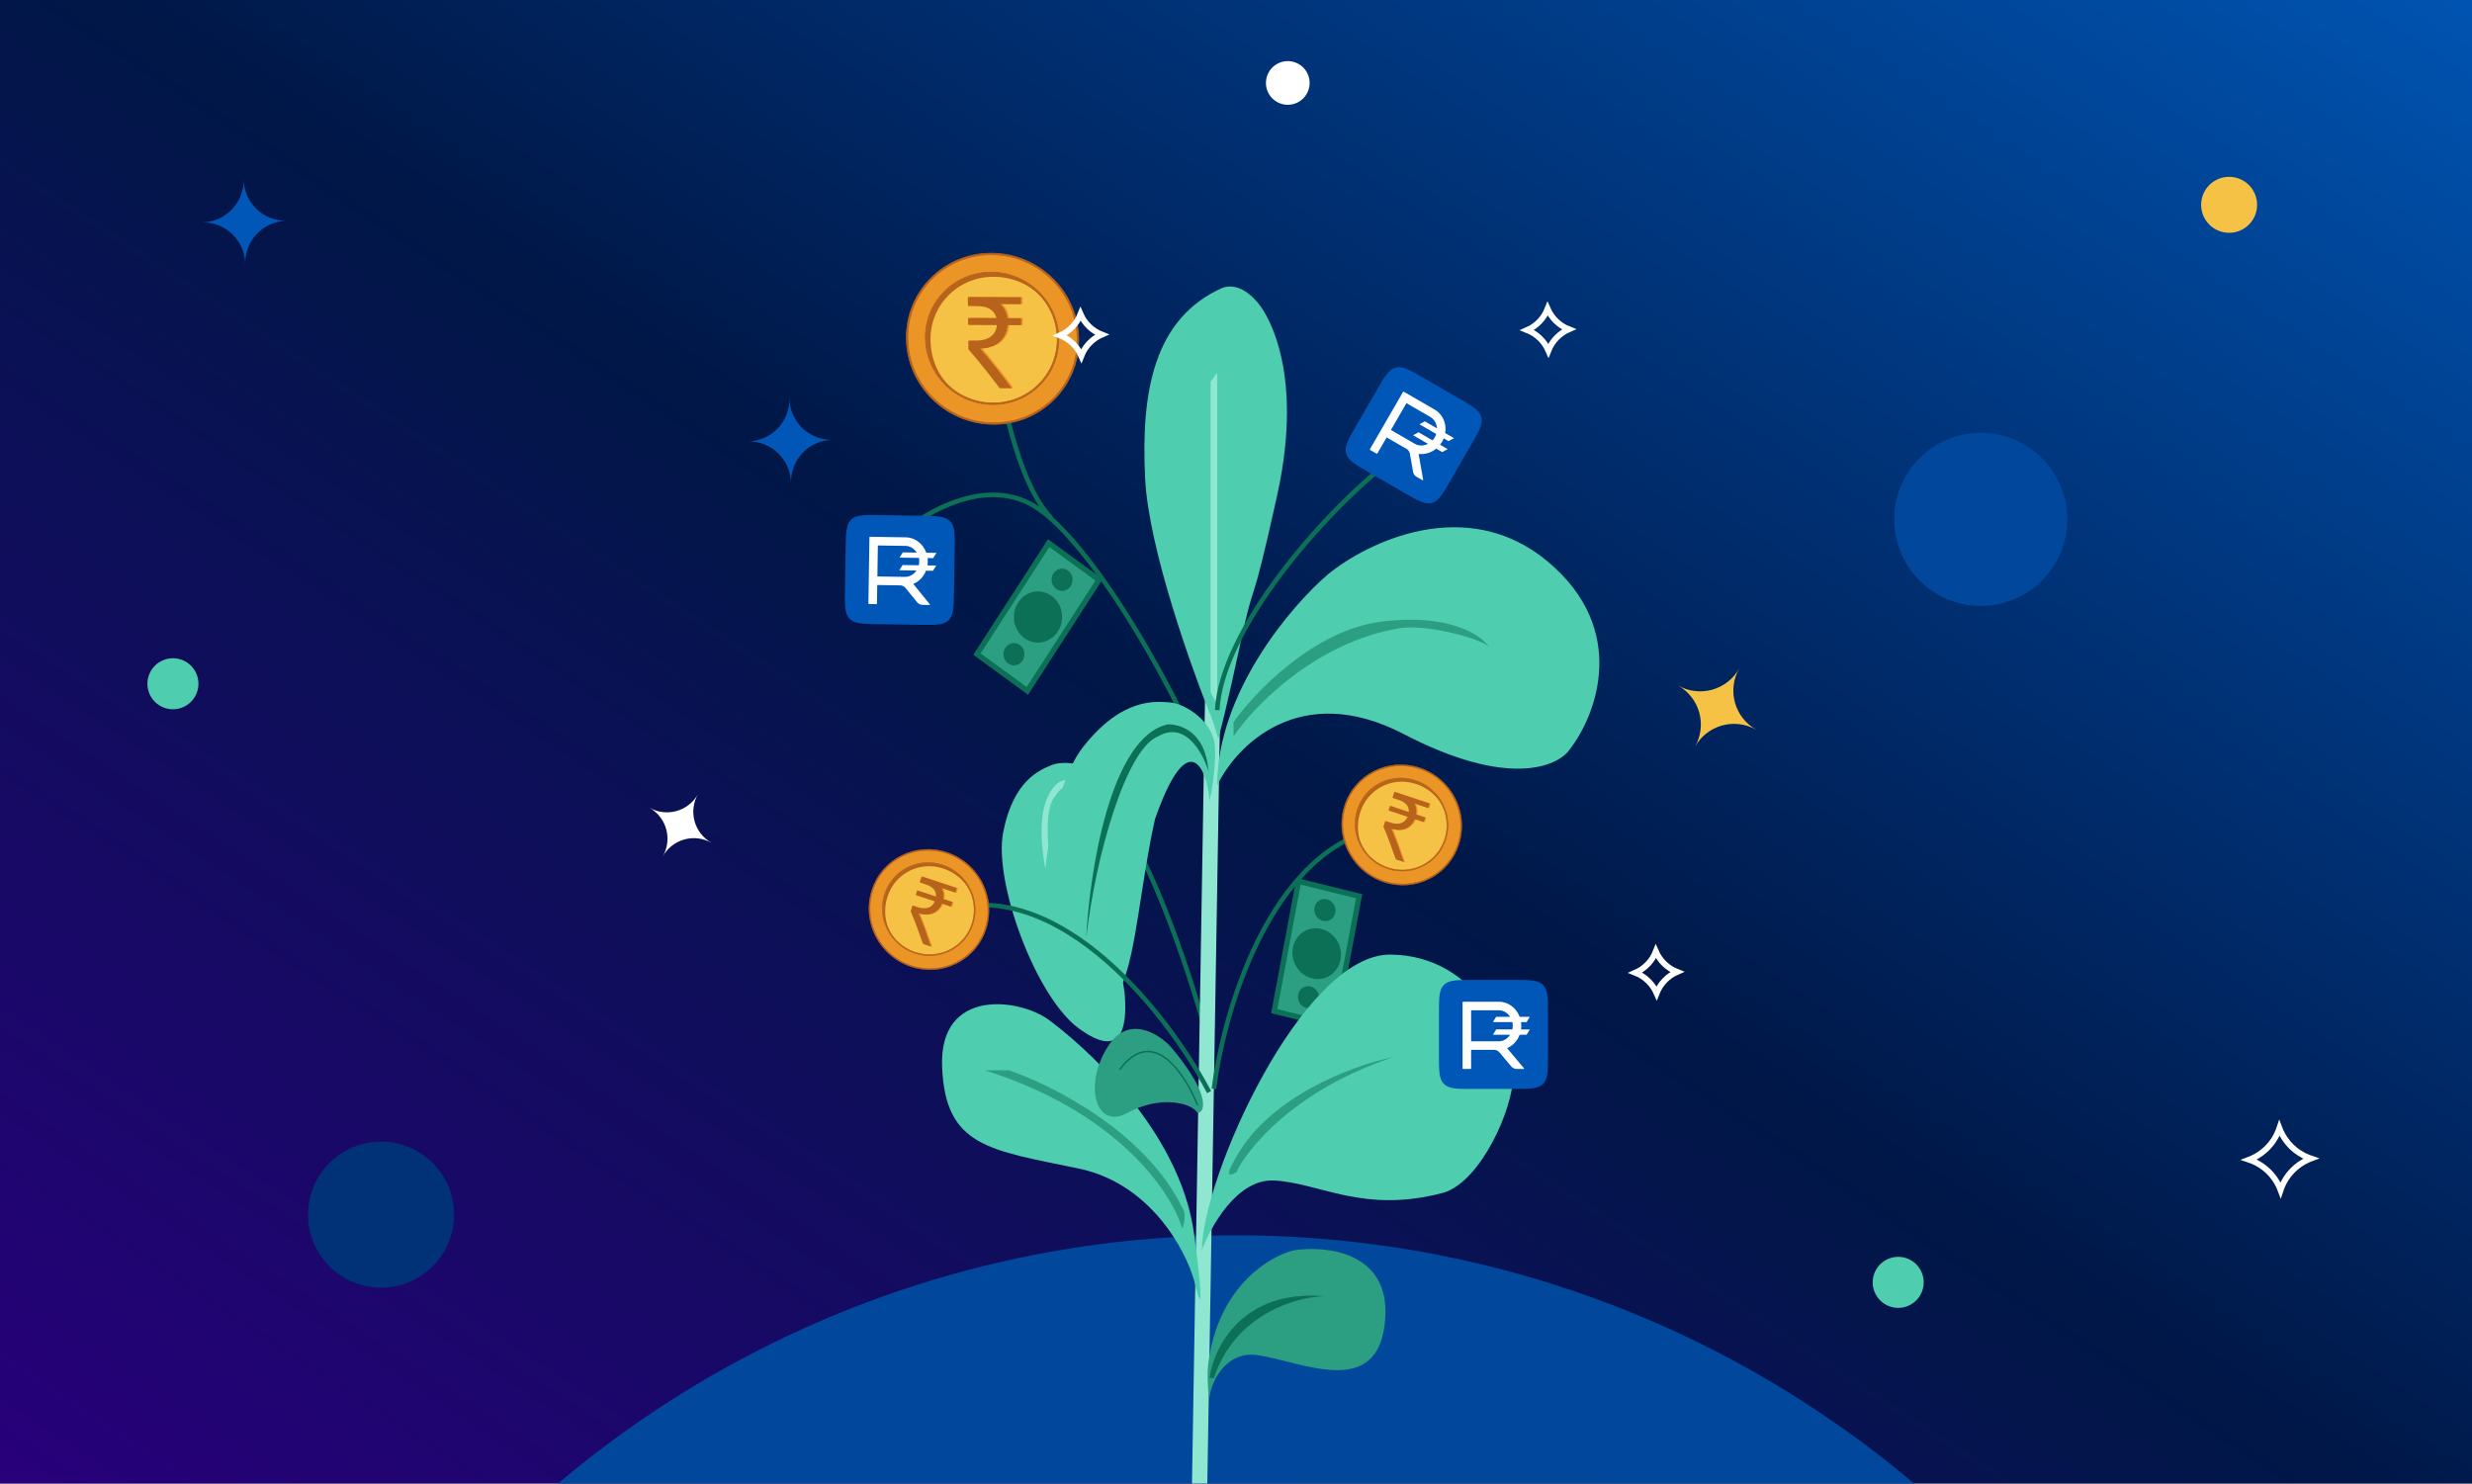 <svg width="958" height="575" viewBox="0 0 958 575" fill="none" xmlns="http://www.w3.org/2000/svg">
<rect x="0" y="0" width="958" height="575" fill="#808080" stroke="none"/>
<g clip-path="url(#clip0_3445_2224)">
<rect width="958" height="575" fill="url(#paint0_linear_3445_2224)"/>
<circle cx="479.002" cy="885.646" r="406.861" fill="#01489D"/>
<circle cx="147.671" cy="470.784" r="28.296" fill="#013277"/>
<circle cx="767.632" cy="201.311" r="33.535" fill="#01489D"/>
<path d="M493.821 391.904L503.255 341.563L526.735 347.349L517.301 397.69L493.821 391.904Z" fill="#2C9E82"/>
<path d="M492.613 392.703L502.432 340.277L527.927 346.563L518.109 398.99L492.613 392.703ZM504.056 342.857L495.014 391.118L516.478 396.405L525.521 348.144L504.05 342.853L504.056 342.857Z" fill="#0C7057"/>
<path d="M501.571 372.991C503.556 378.099 509.059 380.73 513.867 378.874C518.675 377.017 520.967 371.367 518.988 366.264C517.008 361.15 511.504 358.519 506.691 360.381C501.883 362.237 499.592 367.888 501.571 372.991Z" fill="#0C7057"/>
<path d="M512.661 356.912C510.438 356.366 508.983 354.055 509.417 351.746C509.846 349.443 511.999 348.022 514.222 348.568C516.444 349.114 517.899 351.426 517.47 353.729C517.041 356.032 514.888 357.452 512.665 356.906L512.661 356.912Z" fill="#0C7057"/>
<path d="M503.31 387.98C504.174 390.204 506.572 391.351 508.664 390.539C510.755 389.728 511.76 387.271 510.896 385.048C510.032 382.824 507.634 381.677 505.543 382.488C503.451 383.3 502.446 385.757 503.31 387.98Z" fill="#0C7057"/>
<path d="M513.982 374.098L515.796 367.876L514.302 367.441L513.986 368.528C513.637 369.724 513.117 370.392 512.232 370.376L512.846 368.267L513.174 367.112L512.191 366.823L511.232 370.122C510.267 369.663 510.002 368.737 510.374 367.47L510.69 366.384L509.196 365.95L508.851 367.14L504.473 368.648L503.861 370.74L508.587 368.996C508.638 370.304 509.283 371.395 510.703 371.957L510.387 373.044L511.381 373.332L511.709 372.216C512.448 372.287 513.12 372.068 513.643 371.606L513.003 373.802L513.997 374.09L513.982 374.098Z" fill="#0C7057"/>
<path d="M420.676 333.024C416.105 300.622 428.055 309.958 433.847 319.368C433.114 316.377 430.795 308.896 427.38 302.896C423.112 295.396 411.856 294.729 407.54 296.549C403.224 298.368 392.665 302.192 388.737 322.807C385.119 341.798 401.237 386.284 418.097 398.613C434.957 410.941 436.727 397.905 435.942 386.185C435.157 374.464 426.068 353.686 420.676 333.024Z" fill="#4ECEAE"/>
<path d="M410.191 303.265C395.171 315.53 409.466 358.333 418.49 378.201C408.663 352.226 401.675 316.544 409.126 308.259C414.677 299.579 424.743 306.409 429.083 310.909C421.543 298.628 412.426 302.113 410.191 303.265Z" fill="#8FE7D1"/>
<path d="M467.052 399.175C460.566 375.486 443.617 324.47 427.711 309.918" stroke="#0C7057" stroke-width="1.781"/>
<path d="M344.801 210.508C355.517 200.073 382.111 182.842 402.755 197.394C428.559 215.584 465.785 287.074 470.438 306.956" stroke="#0C7057" stroke-width="1.781"/>
<path d="M385.41 133.941C387.243 150.58 394.209 187.242 407.407 200.778" stroke="#0C7057" stroke-width="1.781"/>
<path d="M464.516 598.84L470.438 242.234" stroke="#8FE7D1" stroke-width="5.938"/>
<path d="M417.981 452.899C445.732 458.652 459.437 484.344 462.822 496.471C464.655 504.508 467.221 512.207 462.822 478.704C457.322 436.825 417.981 403.829 406.56 395.369C395.138 386.908 363.835 382.678 365.104 413.559C366.373 444.439 383.294 445.708 417.981 452.899Z" fill="#4ECEAE"/>
<path d="M381.602 414.827C433.379 431.071 454.22 462.487 458.168 476.165C458.873 474.332 459.86 470.158 458.168 468.128C443.955 438.686 407.406 420.326 390.908 414.827H381.602Z" fill="#2C9E82"/>
<path d="M468.748 545.117C468.64 544.612 468.584 544.034 468.582 543.4C467.544 532.197 468.111 528.915 468.733 525.32L468.748 525.235C473.486 497.823 492.437 486.741 501.32 484.626C513.87 482.652 538.546 485.132 536.854 510.852C534.739 543.002 504.705 527.773 487.361 525.235C474.669 523.377 468.56 536.599 468.582 543.4C468.633 543.953 468.689 544.524 468.748 545.117Z" fill="#2C9E82"/>
<path d="M513.163 502.387C481.352 499.68 470.297 522.41 468.746 534.114H470.438C478.56 509.409 502.306 502.669 513.163 502.387Z" fill="#0C7057"/>
<path d="M447.592 317.532C460.282 281.152 467.756 297.368 468.743 310.341C469.589 306.816 471.196 297.735 470.858 289.613C470.435 279.46 459.013 272.692 453.514 272.269C448.015 271.846 434.901 270.154 419.672 289.613C405.642 307.54 398.521 362.795 409.52 384.792C420.518 406.789 429.402 394.099 434.901 381.408C440.4 368.717 442.092 342.067 447.592 317.532Z" fill="#4ECEAE"/>
<path d="M452.668 280.73C430.332 285.468 422.21 337.978 420.941 363.642C424.664 331.154 436.593 290.036 448.861 285.383C459.352 279.291 466.205 291.869 468.32 298.92C467.051 281.999 455.629 280.73 452.668 280.73Z" fill="#0C7057"/>
<path d="M437.018 431.324C449.286 424.556 461.553 427.234 464.091 431.324C465.36 431.324 467.391 429.801 465.36 423.71C463.33 417.619 456.618 409.045 453.516 405.52C448.722 400.443 437.187 393.337 429.404 405.52C419.674 420.748 424.75 438.092 437.018 431.324Z" fill="#2C9E82"/>
<path d="M433.821 414.226C433.723 414.357 433.75 414.543 433.881 414.641C434.013 414.739 434.199 414.712 434.297 414.581L433.821 414.226ZM464.369 428.254C462.037 422.316 457.719 414.451 452.336 410.235C449.639 408.123 446.644 406.903 443.481 407.343C440.32 407.784 437.063 409.874 433.821 414.226L434.297 414.581C437.484 410.302 440.615 408.342 443.563 407.932C446.511 407.521 449.348 408.649 451.97 410.703C457.227 414.82 461.496 422.565 463.817 428.471L464.369 428.254Z" fill="#0C7057"/>
<path d="M493.701 457.553C479.487 456.876 469.165 475.32 465.781 484.626C465.781 456.707 504.699 369.565 538.964 369.988C573.228 370.411 586.342 405.098 586.342 417.366C586.342 429.634 574.074 457.553 559.692 462.206C528.388 470.666 511.467 458.399 493.701 457.553Z" fill="#4ECEAE"/>
<path d="M479.319 454.167C474.582 457.213 476.499 452.898 478.05 450.36C490.572 425.317 524.442 412.852 539.811 409.75C494.548 424.978 479.319 452.898 479.319 454.167Z" fill="#2C9E82"/>
<path d="M544.044 284.536C503.772 263.554 479.039 289.048 471.707 304.418C471.707 268.546 500.19 235.043 514.432 222.775C529.802 210.084 568.41 191.302 599.882 217.699C631.355 244.095 618.636 277.204 608.343 290.458C603.689 297.227 584.315 305.518 544.044 284.536Z" fill="#4ECEAE"/>
<path d="M542.354 243.503C509.866 248.918 485.951 273.679 478.055 285.382V279.883C486.233 268.321 509.104 244.349 535.162 240.965C561.221 237.581 573.939 246.041 577.041 250.695C573.657 247.311 552.506 241.811 542.354 243.503Z" fill="#2C9E82"/>
<path d="M443.789 185.549C445.143 212.622 461.838 259.436 470.016 279.459L472.131 286.228C472.837 283.972 475.516 273.537 480.592 249.848C486.937 220.237 483.976 241.811 494.975 191.894C505.973 141.978 489.573 120.111 488.206 118.288C485.668 114.904 480.169 109.406 473.824 111.521C447.173 123.366 442.097 151.707 443.789 185.549Z" fill="#4ECEAE"/>
<path d="M471.71 144.516V273.115L469.172 268.461V147.901L471.71 144.516Z" fill="#8FE7D1"/>
<path d="M470.438 422.018C474.527 389.587 494.38 323.793 541.082 320.07" stroke="#0C7057" stroke-width="1.781"/>
<path d="M468.573 423.272C453.339 394.35 411.615 339.742 366.587 352.682" stroke="#0C7057" stroke-width="1.781"/>
<path d="M538.512 178.781C512.814 198.75 473.398 243.927 471.706 275.23" stroke="#0C7057" stroke-width="1.781"/>
<path d="M367.25 159.003C357.524 152.885 351.646 142.467 351.53 131.129C351.438 122.352 354.796 114.113 360.983 107.94C367.174 101.762 375.453 98.386 384.295 98.431C390.582 98.464 396.714 100.248 402.034 103.594C411.76 109.712 417.638 120.13 417.755 131.468C417.846 140.245 414.489 148.484 408.301 154.657C402.11 160.835 393.831 164.211 384.989 164.166C378.707 164.136 372.57 162.349 367.255 159.006L367.25 159.003Z" fill="#EC9527"/>
<path d="M384.297 98.145L384.297 98.145C365.881 98.051 351.052 112.851 351.245 131.129C351.365 142.564 357.293 153.075 367.098 159.242C372.46 162.615 378.645 164.417 384.984 164.452L384.984 164.452C393.904 164.497 402.257 161.091 408.498 154.86C414.738 148.629 418.129 140.324 418.035 131.468C417.915 120.034 411.987 109.523 402.182 103.355C396.816 99.98 390.635 98.18 384.297 98.145ZM351.815 131.133L351.664 131.135L351.815 131.133C351.626 113.133 366.168 98.623 384.297 98.716C390.743 98.749 396.775 100.622 401.881 103.834C411.136 109.656 417.349 119.871 417.47 131.468C417.658 149.46 403.117 163.977 384.988 163.884C378.541 163.851 372.51 161.979 367.404 158.767C358.148 152.945 351.936 142.729 351.815 131.133Z" fill="#B7631B" stroke="#B7631B" stroke-width="0.303"/>
<path d="M409.183 130.907C409.327 144.65 398.219 155.734 384.374 155.664C370.528 155.593 359.187 144.395 359.044 130.652C358.9 116.908 370.008 105.824 383.853 105.894C397.699 105.965 409.04 117.163 409.183 130.907Z" fill="#CC8925"/>
<path d="M371.056 152.515C363.551 147.795 359.013 139.752 358.921 131.006C358.852 124.23 361.443 117.872 366.216 113.105C370.994 108.34 377.383 105.731 384.21 105.768C389.055 105.794 393.789 107.171 397.897 109.754C405.401 114.475 409.939 122.517 410.031 131.264C410.179 145.251 398.835 156.572 384.743 156.501C379.89 156.477 375.163 155.099 371.056 152.515Z" fill="#F5C245"/>
<path d="M359.209 131.005L359.057 131.006L359.209 131.005C359.062 117.152 370.253 105.983 384.211 106.052L384.211 106.052C389.173 106.077 393.813 107.521 397.744 109.993C404.868 114.475 409.65 122.338 409.744 131.267C409.89 145.12 398.699 156.289 384.741 156.219L384.74 156.371L384.741 156.219C379.779 156.195 375.135 154.748 371.209 152.279C364.084 147.797 359.303 139.934 359.209 131.005ZM398.045 109.515C393.895 106.904 389.108 105.51 384.208 105.486C369.959 105.412 358.486 116.863 358.636 131.005C358.729 139.854 363.315 147.981 370.903 152.754C375.053 155.364 379.84 156.759 384.74 156.783C398.989 156.857 410.459 145.41 410.312 131.264L410.16 131.265L410.312 131.264C410.219 122.415 405.633 114.288 398.045 109.515Z" fill="#B7631B" stroke="#B7631B" stroke-width="0.303"/>
<path d="M360.605 131.695C360.466 118.135 371.424 107.198 385.08 107.268C393.688 107.314 401.349 111.318 405.847 117.958C401.041 110.37 393.266 105.938 384.022 105.889C370.177 105.818 358.982 117.099 359.126 130.842C359.22 140.018 363.716 147.873 371.199 152.227C364.486 147.793 360.69 140.232 360.603 131.688L360.605 131.695Z" fill="#B7631B"/>
<path d="M396.343 117.79L388.283 117.746C389.712 118.987 390.758 120.756 391.077 123.221L396.4 123.249L396.426 125.928L391.153 125.9C390.725 131.359 386.8 134.817 380.549 134.999C384.406 139.356 388.615 144.839 392.779 150.375L388.089 150.354C384.228 145.3 380.61 140.623 375.961 135.247L375.926 131.93L378.613 131.945C383.886 131.972 386.699 129.578 387.003 125.884L375.863 125.827L375.837 123.149L386.831 123.206C386.114 120.1 383.509 118.529 379.259 118.512L375.79 118.496L375.751 115.015L396.314 115.115L396.34 117.794L396.343 117.79Z" fill="#EC9527"/>
<path d="M395.679 117.9L387.618 117.856C389.048 119.097 390.094 120.866 390.413 123.331L395.736 123.359L395.762 126.038L390.489 126.01C390.06 131.469 386.136 134.927 379.885 135.109C383.742 139.466 387.951 144.949 392.115 150.485L387.425 150.464C383.564 145.41 379.946 140.733 375.297 135.357L375.262 132.04L377.949 132.054C383.222 132.082 386.035 129.688 386.339 125.994L375.199 125.937L375.173 123.259L386.166 123.316C385.45 120.209 382.845 118.639 378.595 118.622L375.126 118.606L375.087 115.124L395.65 115.225L395.676 117.904L395.679 117.9Z" fill="#B7631B"/>
<path d="M525.675 334.405C520.526 328.234 518.866 320.033 521.237 312.465C523.072 306.606 527.086 301.85 532.537 299.079C537.99 296.306 544.227 295.849 550.1 297.789C554.276 299.169 557.97 301.681 560.786 305.056C565.935 311.228 567.595 319.429 565.224 326.997C563.388 332.856 559.375 337.612 553.924 340.382C548.471 343.155 542.234 343.612 536.361 341.672C532.188 340.295 528.491 337.781 525.677 334.408L525.675 334.405Z" fill="#EC9527"/>
<path d="M550.164 297.6L550.164 297.6C537.932 293.559 524.869 300.202 521.049 312.404C518.659 320.037 520.332 328.311 525.522 334.532C528.361 337.934 532.087 340.469 536.296 341.862L536.296 341.862C542.221 343.819 548.514 343.357 554.012 340.56C559.51 337.763 563.56 332.97 565.411 327.058C567.801 319.425 566.128 311.152 560.937 304.93C558.096 301.525 554.373 298.993 550.164 297.6ZM521.427 312.529L521.326 312.498L521.427 312.529C525.19 300.513 537.999 294.002 550.041 297.98C554.322 299.395 557.93 301.943 560.634 305.184C565.533 311.056 567.46 319.195 565.035 326.936C561.273 338.947 548.463 345.463 536.422 341.485C532.14 340.07 528.532 337.522 525.828 334.282C520.929 328.409 519.003 320.27 521.427 312.529Z" fill="#B7631B" stroke="#B7631B" stroke-width="0.212"/>
<path d="M559.644 324.773C556.771 333.948 546.986 338.922 537.79 335.884C528.594 332.846 523.468 322.946 526.342 313.772C529.215 304.597 539 299.622 548.196 302.66C557.392 305.698 562.518 315.599 559.644 324.773Z" fill="#CC8925"/>
<path d="M529.609 330.91C525.636 326.148 524.355 319.817 526.183 313.978C527.601 309.455 530.698 305.785 534.904 303.645C539.111 301.507 543.926 301.151 548.459 302.651C551.678 303.715 554.53 305.653 556.704 308.26C560.677 313.022 561.959 319.352 560.131 325.191C557.207 334.529 547.214 339.61 537.854 336.519C534.631 335.454 531.784 333.516 529.609 330.91Z" fill="#F5C245"/>
<path d="M548.398 302.841L548.398 302.841C551.694 303.929 554.469 305.893 556.55 308.387C560.322 312.907 561.804 319.172 559.937 325.133L560.038 325.164L559.937 325.133C557.042 334.38 547.184 339.393 537.913 336.332C534.617 335.244 531.84 333.278 529.761 330.786C525.989 326.266 524.507 320.001 526.374 314.04L526.272 314.009L526.374 314.04C529.269 304.793 539.127 299.78 548.398 302.841ZM556.854 308.133C554.657 305.5 551.773 303.538 548.518 302.464C539.054 299.337 528.948 304.476 525.992 313.917C524.143 319.824 525.438 326.222 529.455 331.037C531.652 333.67 534.535 335.632 537.79 336.706C547.254 339.834 557.358 334.696 560.316 325.253L560.215 325.221L560.316 325.253C562.166 319.346 560.871 312.948 556.854 308.133Z" fill="#B7631B" stroke="#B7631B" stroke-width="0.212"/>
<path d="M527.152 314.802C529.989 305.751 539.642 300.842 548.712 303.839C554.429 305.729 558.661 310.048 560.219 315.437C558.661 309.351 554.446 304.722 548.307 302.692C539.11 299.654 529.226 304.741 526.352 313.916C524.432 320.04 525.726 326.238 529.765 330.751C526.256 326.351 525.364 320.5 527.152 314.797L527.152 314.802Z" fill="#B7631B"/>
<path d="M553.937 313.272L548.584 311.502C549.267 312.636 549.581 314.039 549.26 315.747L552.796 316.916L552.235 318.704L548.732 317.546C547.268 321.085 543.91 322.538 539.712 321.309C541.337 325.041 542.953 329.598 544.527 334.181L541.411 333.153C539.934 328.957 538.538 325.064 536.606 320.483L537.299 318.269L539.084 318.859C542.586 320.016 544.975 319.031 545.975 316.639L538.576 314.195L539.137 312.407L546.439 314.82C546.633 312.599 545.239 310.991 542.415 310.061L540.111 309.301L540.837 306.977L554.496 311.486L553.935 313.274L553.937 313.272Z" fill="#EC9527"/>
<path d="M553.469 313.202L548.115 311.431C548.799 312.565 549.113 313.968 548.792 315.677L552.327 316.846L551.766 318.634L548.264 317.476C546.799 321.015 543.442 322.468 539.243 321.239C540.868 324.971 542.484 329.528 544.058 334.111L540.942 333.083C539.465 328.887 538.069 324.994 536.137 320.413L536.831 318.198L538.615 318.788C542.117 319.946 544.506 318.961 545.506 316.569L538.107 314.125L538.668 312.337L545.97 314.75C546.164 312.529 544.771 310.921 541.947 309.991L539.642 309.231L540.368 306.907L554.027 311.416L553.466 313.204L553.469 313.202Z" fill="#B7631B"/>
<path d="M342.452 367.185C337.303 361.014 335.643 352.813 338.015 345.245C339.85 339.386 343.864 334.63 349.314 331.859C354.767 329.087 361.004 328.63 366.877 330.57C371.053 331.949 374.747 334.461 377.563 337.837C382.712 344.008 384.372 352.209 382.001 359.777C380.166 365.636 376.152 370.392 370.701 373.163C365.248 375.936 359.011 376.393 353.138 374.452C348.965 373.076 345.269 370.561 342.455 367.188L342.452 367.185Z" fill="#EC9527"/>
<path d="M366.945 330.38L366.945 330.38C354.713 326.339 341.65 332.982 337.83 345.184C335.44 352.818 337.113 361.091 342.304 367.312C345.142 370.715 348.868 373.25 353.077 374.642L353.077 374.642C359.003 376.599 365.295 376.138 370.793 373.34C376.291 370.543 380.341 365.75 382.192 359.839C384.582 352.205 382.909 343.932 377.719 337.71C374.878 334.305 371.155 331.773 366.945 330.38ZM338.208 345.31L338.107 345.278L338.208 345.31C341.971 333.293 354.781 326.782 366.822 330.76C371.103 332.175 374.711 334.724 377.415 337.964C382.315 343.836 384.241 351.975 381.816 359.716C378.054 371.727 365.244 378.244 353.203 374.266C348.921 372.851 345.313 370.302 342.61 367.062C337.71 361.189 335.784 353.051 338.208 345.31Z" fill="#B7631B" stroke="#B7631B" stroke-width="0.212"/>
<path d="M376.426 357.554C373.552 366.728 363.768 371.703 354.572 368.665C345.375 365.627 340.25 355.726 343.123 346.552C345.996 337.378 355.781 332.403 364.977 335.441C374.173 338.479 379.299 348.379 376.426 357.554Z" fill="#CC8925"/>
<path d="M346.391 363.69C342.418 358.928 341.136 352.597 342.964 346.759C344.382 342.235 347.48 338.566 351.685 336.425C355.893 334.287 360.707 333.932 365.241 335.431C368.459 336.495 371.311 338.434 373.486 341.04C377.459 345.802 378.74 352.133 376.912 357.972C373.989 367.309 363.996 372.39 354.635 369.299C351.412 368.235 348.565 366.296 346.391 363.69Z" fill="#F5C245"/>
<path d="M365.179 335.622L365.179 335.622C368.475 336.71 371.25 338.673 373.331 341.167C377.103 345.688 378.585 351.952 376.719 357.913L376.82 357.945L376.719 357.913C373.824 367.161 363.966 372.174 354.694 369.112C351.398 368.024 348.621 366.058 346.542 363.567C342.771 359.046 341.288 352.782 343.155 346.821L343.054 346.789L343.155 346.821C346.05 337.573 355.908 332.56 365.179 335.622ZM373.635 340.914C371.438 338.281 368.554 336.319 365.299 335.244C355.835 332.117 345.729 337.257 342.774 346.698C340.924 352.604 342.219 359.002 346.236 363.817C348.433 366.45 351.317 368.412 354.572 369.487C364.036 372.614 374.139 367.477 377.097 358.033L376.996 358.002L377.097 358.033C378.947 352.126 377.652 345.729 373.635 340.914Z" fill="#B7631B" stroke="#B7631B" stroke-width="0.212"/>
<path d="M343.933 347.583C346.77 338.531 356.423 333.623 365.494 336.619C371.21 338.51 375.442 342.828 377 348.218C375.442 342.131 371.227 337.503 365.088 335.473C355.892 332.435 346.007 337.522 343.133 346.696C341.214 352.821 342.508 359.018 346.546 363.531C343.037 359.131 342.145 353.281 343.933 347.578L343.933 347.583Z" fill="#B7631B"/>
<path d="M370.715 346.052L365.362 344.282C366.045 345.416 366.359 346.819 366.038 348.528L369.573 349.697L369.012 351.485L365.51 350.327C364.045 353.866 360.688 355.319 356.489 354.09C358.114 357.821 359.73 362.379 361.304 366.961L358.188 365.934C356.711 361.738 355.315 357.844 353.383 353.263L354.077 351.049L355.861 351.639C359.363 352.797 361.752 351.811 362.752 349.419L355.353 346.975L355.915 345.187L363.216 347.601C363.411 345.379 362.017 343.772 359.193 342.842L356.888 342.082L357.615 339.757L371.273 344.267L370.712 346.054L370.715 346.052Z" fill="#EC9527"/>
<path d="M370.246 345.982L364.893 344.212C365.576 345.346 365.89 346.749 365.569 348.458L369.104 349.627L368.543 351.414L365.041 350.257C363.577 353.796 360.219 355.249 356.02 354.019C357.646 357.751 359.261 362.309 360.835 366.891L357.72 365.864C356.243 361.667 354.846 357.774 352.914 353.193L353.608 350.979L355.392 351.569C358.895 352.727 361.283 351.741 362.283 349.349L354.884 346.905L355.446 345.117L362.747 347.531C362.942 345.309 361.548 343.702 358.724 342.772L356.42 342.012L357.146 339.687L370.805 344.197L370.243 345.984L370.246 345.982Z" fill="#B7631B"/>
<path d="M425.939 224.752L398.15 267.775L378.608 253.53L406.397 210.507L425.939 224.752Z" fill="#2C9E82"/>
<path d="M427.356 224.468L398.422 269.275L377.204 253.805L406.139 208.997L427.356 224.468ZM397.895 266.272L424.535 225.027L406.669 212.007L380.03 253.252L397.899 266.278L397.895 266.272Z" fill="#0C7057"/>
<path d="M411.605 239.324C411.701 233.844 407.603 229.326 402.45 229.224C397.298 229.121 393.037 233.484 392.937 238.956C392.834 244.439 396.932 248.958 402.092 249.056C407.245 249.159 411.505 244.796 411.605 239.324Z" fill="#0C7057"/>
<path d="M395.252 250.006C397.102 251.353 397.574 254.043 396.299 256.016C395.03 257.985 392.499 258.485 390.649 257.138C388.798 255.791 388.326 253.101 389.595 251.132C390.864 249.162 393.395 248.663 395.245 250.01L395.252 250.006Z" fill="#0C7057"/>
<path d="M415.668 224.791C415.71 222.405 413.924 220.436 411.681 220.395C409.438 220.354 407.578 222.248 407.536 224.633C407.494 227.018 409.279 228.987 411.522 229.028C413.765 229.069 415.626 227.176 415.668 224.791Z" fill="#0C7057"/>
<path d="M400.539 233.601L396.503 238.673L397.722 239.641L398.426 238.755C399.202 237.779 399.936 237.358 400.749 237.708L399.382 239.427L398.642 240.372L399.442 241.012L401.579 238.321C402.298 239.112 402.192 240.069 401.369 241.101L400.665 241.987L401.883 242.954L402.653 241.983L407.276 242.245L408.634 240.54L403.6 240.365C404.048 239.135 403.864 237.881 402.763 236.823L403.467 235.938L402.656 235.295L401.929 236.203C401.273 235.858 400.568 235.805 399.909 236.035L401.332 234.245L400.521 233.602L400.539 233.601Z" fill="#0C7057"/>
<path d="M680.557 282.81C676.55 280.543 671.807 279.961 667.371 281.191C662.935 282.421 659.17 285.363 656.904 289.369C658.026 287.385 658.747 285.198 659.024 282.934C659.301 280.671 659.13 278.375 658.519 276.178C657.908 273.98 656.871 271.925 655.465 270.129C654.06 268.333 652.314 266.831 650.328 265.71V265.71C652.314 266.833 654.501 267.554 656.765 267.831C659.029 268.108 661.325 267.937 663.523 267.326C665.72 266.715 667.776 265.678 669.572 264.272C671.368 262.866 672.87 261.12 673.99 259.134V259.134C672.867 261.119 672.146 263.306 671.868 265.57C671.591 267.833 671.762 270.13 672.373 272.327C672.983 274.525 674.021 276.581 675.426 278.377C676.832 280.174 678.577 281.675 680.564 282.797L680.557 282.81Z" fill="#F5C245"/>
<path d="M306.535 187.118C306.454 182.786 304.656 178.664 301.536 175.658C298.416 172.652 294.229 171.009 289.898 171.089C292.044 171.049 294.161 170.587 296.128 169.728C298.095 168.869 299.873 167.631 301.362 166.085C302.85 164.538 304.019 162.714 304.802 160.715C305.585 158.716 305.966 156.583 305.924 154.437V154.437C305.964 156.584 306.427 158.701 307.286 160.668C308.145 162.636 309.383 164.415 310.93 165.903C312.476 167.392 314.301 168.561 316.3 169.344C318.299 170.127 320.432 170.508 322.578 170.465V170.465C320.432 170.505 318.315 170.967 316.348 171.826C314.38 172.684 312.601 173.922 311.112 175.469C309.624 177.015 308.454 178.84 307.671 180.839C306.888 182.838 306.507 184.971 306.549 187.118L306.535 187.118Z" fill="#0057B7"/>
<path d="M95.023 102.228C94.942 97.896 93.144 93.773 90.024 90.767C86.904 87.761 82.718 86.118 78.386 86.199C80.532 86.159 82.649 85.696 84.616 84.838C86.583 83.979 88.362 82.741 89.85 81.194C91.338 79.648 92.507 77.823 93.29 75.825C94.073 73.826 94.455 71.693 94.413 69.547V69.547C94.453 71.693 94.915 73.811 95.774 75.778C96.633 77.745 97.871 79.524 99.418 81.013C100.965 82.501 102.79 83.671 104.788 84.453C106.787 85.236 108.921 85.617 111.067 85.575V85.575C108.921 85.615 106.803 86.077 104.836 86.935C102.868 87.794 101.089 89.032 99.601 90.578C98.112 92.125 96.943 93.95 96.16 95.948C95.376 97.947 94.995 100.081 95.037 102.227L95.023 102.228Z" fill="#0057B7"/>
<path d="M603.206 130.948C601.846 132.36 600.778 134.027 600.062 135.853C599.286 134.075 598.164 132.449 596.74 131.077C595.318 129.707 593.653 128.646 591.851 127.937C593.644 127.153 595.266 126.023 596.623 124.613C597.979 123.204 599.045 121.542 599.76 119.723C600.545 121.514 601.673 123.134 603.083 124.49C604.491 125.846 606.152 126.912 607.972 127.627C606.181 128.411 604.562 129.539 603.206 130.948Z" stroke="white" stroke-width="2.283"/>
<path d="M275.68 326.647C272.498 324.847 268.732 324.385 265.209 325.362C261.687 326.339 258.697 328.675 256.897 331.856C257.789 330.28 258.361 328.544 258.581 326.746C258.801 324.949 258.665 323.125 258.18 321.381C257.695 319.636 256.871 318.003 255.755 316.577C254.639 315.151 253.253 313.958 251.676 313.068V313.068C253.252 313.96 254.989 314.532 256.787 314.752C258.585 314.973 260.408 314.836 262.154 314.351C263.899 313.866 265.531 313.042 266.957 311.926C268.384 310.81 269.576 309.423 270.466 307.846V307.846C269.574 309.422 269.001 311.159 268.781 312.957C268.56 314.754 268.696 316.578 269.181 318.323C269.666 320.068 270.49 321.701 271.606 323.127C272.722 324.554 274.109 325.747 275.686 326.637L275.68 326.647Z" fill="white"/>
<path d="M645.151 380.024C643.791 381.437 642.723 383.104 642.008 384.929C641.232 383.152 640.109 381.525 638.685 380.153C637.263 378.783 635.599 377.723 633.796 377.014C635.59 376.229 637.211 375.1 638.569 373.689C639.924 372.28 640.99 370.619 641.706 368.799C642.49 370.591 643.619 372.211 645.028 373.567C646.437 374.923 648.098 375.988 649.917 376.703C648.126 377.487 646.507 378.616 645.151 380.024Z" stroke="white" stroke-width="2.283"/>
<path d="M884.16 460.275C884.036 460.592 883.92 460.911 883.813 461.233C882.791 458.516 881.171 456.032 879.041 453.98C876.914 451.931 874.376 450.407 871.629 449.486C871.941 449.368 872.252 449.242 872.559 449.108C874.932 448.072 877.078 446.578 878.873 444.712C880.669 442.846 882.08 440.645 883.024 438.234C883.145 437.924 883.259 437.612 883.364 437.298C883.481 437.608 883.606 437.916 883.739 438.221C884.775 440.595 886.269 442.741 888.135 444.537C890.001 446.333 892.203 447.743 894.615 448.688C894.923 448.809 895.234 448.921 895.548 449.026C895.238 449.143 894.932 449.268 894.628 449.4C892.255 450.436 890.108 451.93 888.312 453.795C886.516 455.661 885.105 457.863 884.16 460.275Z" stroke="white" stroke-width="2.283"/>
<path d="M422.198 133.011C420.838 134.424 419.77 136.091 419.055 137.917C418.278 136.139 417.156 134.512 415.732 133.14C414.31 131.77 412.645 130.71 410.843 130.001C412.636 129.216 414.258 128.087 415.615 126.676C416.971 125.268 418.037 123.606 418.752 121.786C419.537 123.578 420.666 125.198 422.075 126.554C423.483 127.91 425.145 128.975 426.964 129.691C425.173 130.475 423.554 131.603 422.198 133.011Z" stroke="white" stroke-width="2.283"/>
<path d="M868.048 89.399C873.578 87.094 876.192 80.743 873.887 75.213C871.581 69.683 865.23 67.069 859.7 69.374C854.17 71.679 851.556 78.031 853.861 83.561C856.167 89.091 862.518 91.704 868.048 89.399Z" fill="#F5C245"/>
<path d="M739.437 506.152C744.476 504.051 746.859 498.262 744.758 493.222C742.657 488.183 736.868 485.8 731.828 487.901C726.789 490.002 724.406 495.791 726.507 500.83C728.608 505.87 734.397 508.253 739.437 506.152Z" fill="#4ECEAE"/>
<path d="M70.819 274.143C75.859 272.042 78.241 266.254 76.141 261.214C74.04 256.174 68.251 253.792 63.211 255.893C58.172 257.994 55.789 263.782 57.89 268.822C59.991 273.862 65.78 276.244 70.819 274.143Z" fill="#4ECEAE"/>
<path d="M502.324 39.962C506.638 38.163 508.677 33.208 506.879 28.894C505.081 24.58 500.125 22.541 495.811 24.339C491.497 26.138 489.458 31.093 491.256 35.407C493.055 39.721 498.01 41.76 502.324 39.962Z" fill="white"/>
<path d="M533.539 151.262C536.655 145.871 538.212 143.176 540.855 142.469C543.498 141.762 546.193 143.32 551.584 146.436L565.306 154.368C570.697 157.484 573.391 159.041 574.099 161.684C574.805 164.327 573.247 167.022 570.131 172.413L562.199 186.135C559.083 191.526 557.526 194.22 554.883 194.928C552.241 195.634 549.545 194.076 544.154 190.96L530.432 183.029C525.041 179.912 522.347 178.355 521.639 175.712C520.933 173.07 522.491 170.374 525.607 164.983L533.539 151.262Z" fill="#0057B7"/>
<path fill-rule="evenodd" clip-rule="evenodd" d="M558.887 171.193C559.129 170.775 559.336 170.343 559.512 169.902L561.379 170.981L563.48 169.826L560.08 167.861C560.237 166.902 560.248 165.925 560.106 164.96C560.073 164.732 560.031 164.505 559.98 164.279C559.448 161.891 558.039 159.932 556.013 158.761L544.05 151.846C543.934 151.779 543.785 151.818 543.719 151.934L530.918 174.08C530.851 174.196 530.891 174.344 531.006 174.411L533.461 175.83C533.576 175.897 533.725 175.857 533.792 175.741L537.38 169.533L545.085 173.986C545.771 174.383 546.248 175.064 546.385 175.845L547.628 182.911C547.765 183.692 548.241 184.373 548.928 184.77L551.317 186.151C551.427 186.214 551.561 186.12 551.539 185.995L549.771 175.943C550.971 176.091 552.216 175.976 553.442 175.592C554.603 175.229 555.673 174.648 556.606 173.884L558.926 175.226L561.028 174.071L558.089 172.372C558.38 172.002 558.647 171.609 558.887 171.194L558.887 171.193ZM552.452 172.424C551.014 172.874 549.554 172.735 548.34 172.034L539.04 166.658L545.052 156.258L554.352 161.634C555.565 162.335 556.413 163.531 556.742 165.002C556.816 165.335 556.861 165.672 556.878 166.01L552.186 163.298L550.085 164.452L556.594 168.215C556.452 168.668 556.259 169.11 556.015 169.533C555.77 169.955 555.488 170.337 555.17 170.684L549.734 167.542L547.632 168.696L553.405 172.033C553.1 172.189 552.782 172.321 552.452 172.425L552.452 172.424Z" fill="white"/>
<path d="M557.648 393.011C557.648 386.784 557.648 383.671 559.582 381.737C561.517 379.802 564.63 379.802 570.857 379.802H586.706C592.933 379.802 596.045 379.802 597.98 381.737C599.914 383.671 599.914 386.784 599.914 393.011V408.86C599.914 415.087 599.914 418.199 597.98 420.134C596.046 422.068 592.933 422.068 586.706 422.068H570.857C564.63 422.068 561.517 422.068 559.582 420.134C557.648 418.2 557.648 415.087 557.648 408.86V393.011Z" fill="#0057B7"/>
<path fill-rule="evenodd" clip-rule="evenodd" d="M589.571 397.581C589.571 397.098 589.535 396.62 589.466 396.15H591.622L592.864 394.099H588.937C588.592 393.19 588.112 392.338 587.507 391.574C587.364 391.393 587.214 391.218 587.058 391.047C585.402 389.247 583.201 388.255 580.861 388.255H567.043C566.909 388.255 566.801 388.364 566.801 388.498V414.077C566.801 414.21 566.909 414.319 567.043 414.319H569.878C570.012 414.319 570.12 414.21 570.12 414.077V406.906H579.019C579.812 406.906 580.565 407.257 581.075 407.865L585.687 413.36C586.197 413.968 586.95 414.319 587.743 414.319H590.502C590.629 414.319 590.699 414.17 590.617 414.073L584.056 406.255C585.168 405.783 586.189 405.06 587.059 404.114C587.882 403.219 588.517 402.18 588.943 401.052H591.623L592.865 399.001H589.47C589.537 398.534 589.572 398.061 589.572 397.581L589.571 397.581ZM584.616 401.867C583.596 402.976 582.262 403.586 580.861 403.586H570.119V391.574H580.861C582.262 391.574 583.595 392.185 584.616 393.294C584.847 393.545 585.054 393.814 585.238 394.099H579.818L578.577 396.15H586.096C586.199 396.613 586.253 397.092 586.253 397.581C586.253 398.069 586.2 398.541 586.099 399H579.819L578.578 401.051H585.246C585.06 401.339 584.85 401.613 584.617 401.867H584.616Z" fill="white"/>
<path d="M327.717 212.661C327.814 206.436 327.862 203.323 329.826 201.419C331.79 199.515 334.902 199.563 341.128 199.659L356.976 199.905C363.202 200.001 366.314 200.05 368.219 202.013C370.123 203.977 370.074 207.09 369.978 213.316L369.732 229.163C369.636 235.389 369.588 238.501 367.624 240.406C365.66 242.31 362.547 242.262 356.321 242.165L340.474 241.92C334.248 241.824 331.136 241.775 329.231 239.812C327.327 237.848 327.375 234.735 327.472 228.509L327.717 212.661Z" fill="#0057B7"/>
<path fill-rule="evenodd" clip-rule="evenodd" d="M359.565 217.725C359.572 217.242 359.543 216.764 359.482 216.293L361.638 216.326L362.911 214.295L358.984 214.234C358.654 213.32 358.187 212.461 357.594 211.687C357.454 211.504 357.306 211.327 357.153 211.154C355.525 209.328 353.34 208.302 351 208.266L337.184 208.052C337.05 208.05 336.94 208.157 336.938 208.291L336.542 233.867C336.539 234.001 336.646 234.111 336.78 234.113L339.615 234.157C339.748 234.159 339.859 234.052 339.861 233.918L339.972 226.748L348.869 226.886C349.663 226.898 350.41 227.261 350.911 227.877L355.436 233.443C355.937 234.059 356.685 234.421 357.478 234.433L360.237 234.476C360.363 234.478 360.435 234.331 360.355 234.232L353.916 226.313C355.035 225.858 356.067 225.151 356.951 224.219C357.789 223.337 358.44 222.308 358.883 221.187L361.563 221.228L362.836 219.197L359.442 219.144C359.516 218.679 359.558 218.206 359.565 217.726L359.565 217.725ZM354.543 221.934C353.506 223.027 352.164 223.617 350.762 223.595L340.021 223.429L340.207 211.418L350.948 211.584C352.35 211.606 353.673 212.237 354.676 213.363C354.903 213.617 355.106 213.89 355.286 214.177L349.867 214.093L348.594 216.124L356.112 216.241C356.208 216.705 356.255 217.186 356.247 217.674C356.24 218.162 356.179 218.633 356.071 219.091L349.792 218.994L348.519 221.025L355.186 221.129C354.995 221.413 354.782 221.684 354.544 221.935L354.543 221.934Z" fill="white"/>
</g>
<defs>
<linearGradient id="paint0_linear_3445_2224" x1="878.628" y1="-88.093" x2="304.09" y2="784.957" gradientUnits="userSpaceOnUse">
<stop stop-color="#0057B7"/>
<stop offset="0.512" stop-color="#001747"/>
<stop offset="0.984" stop-color="#27007A"/>
</linearGradient>
<clipPath id="clip0_3445_2224">
<rect width="958" height="575" fill="white"/>
</clipPath>
</defs>
</svg>
